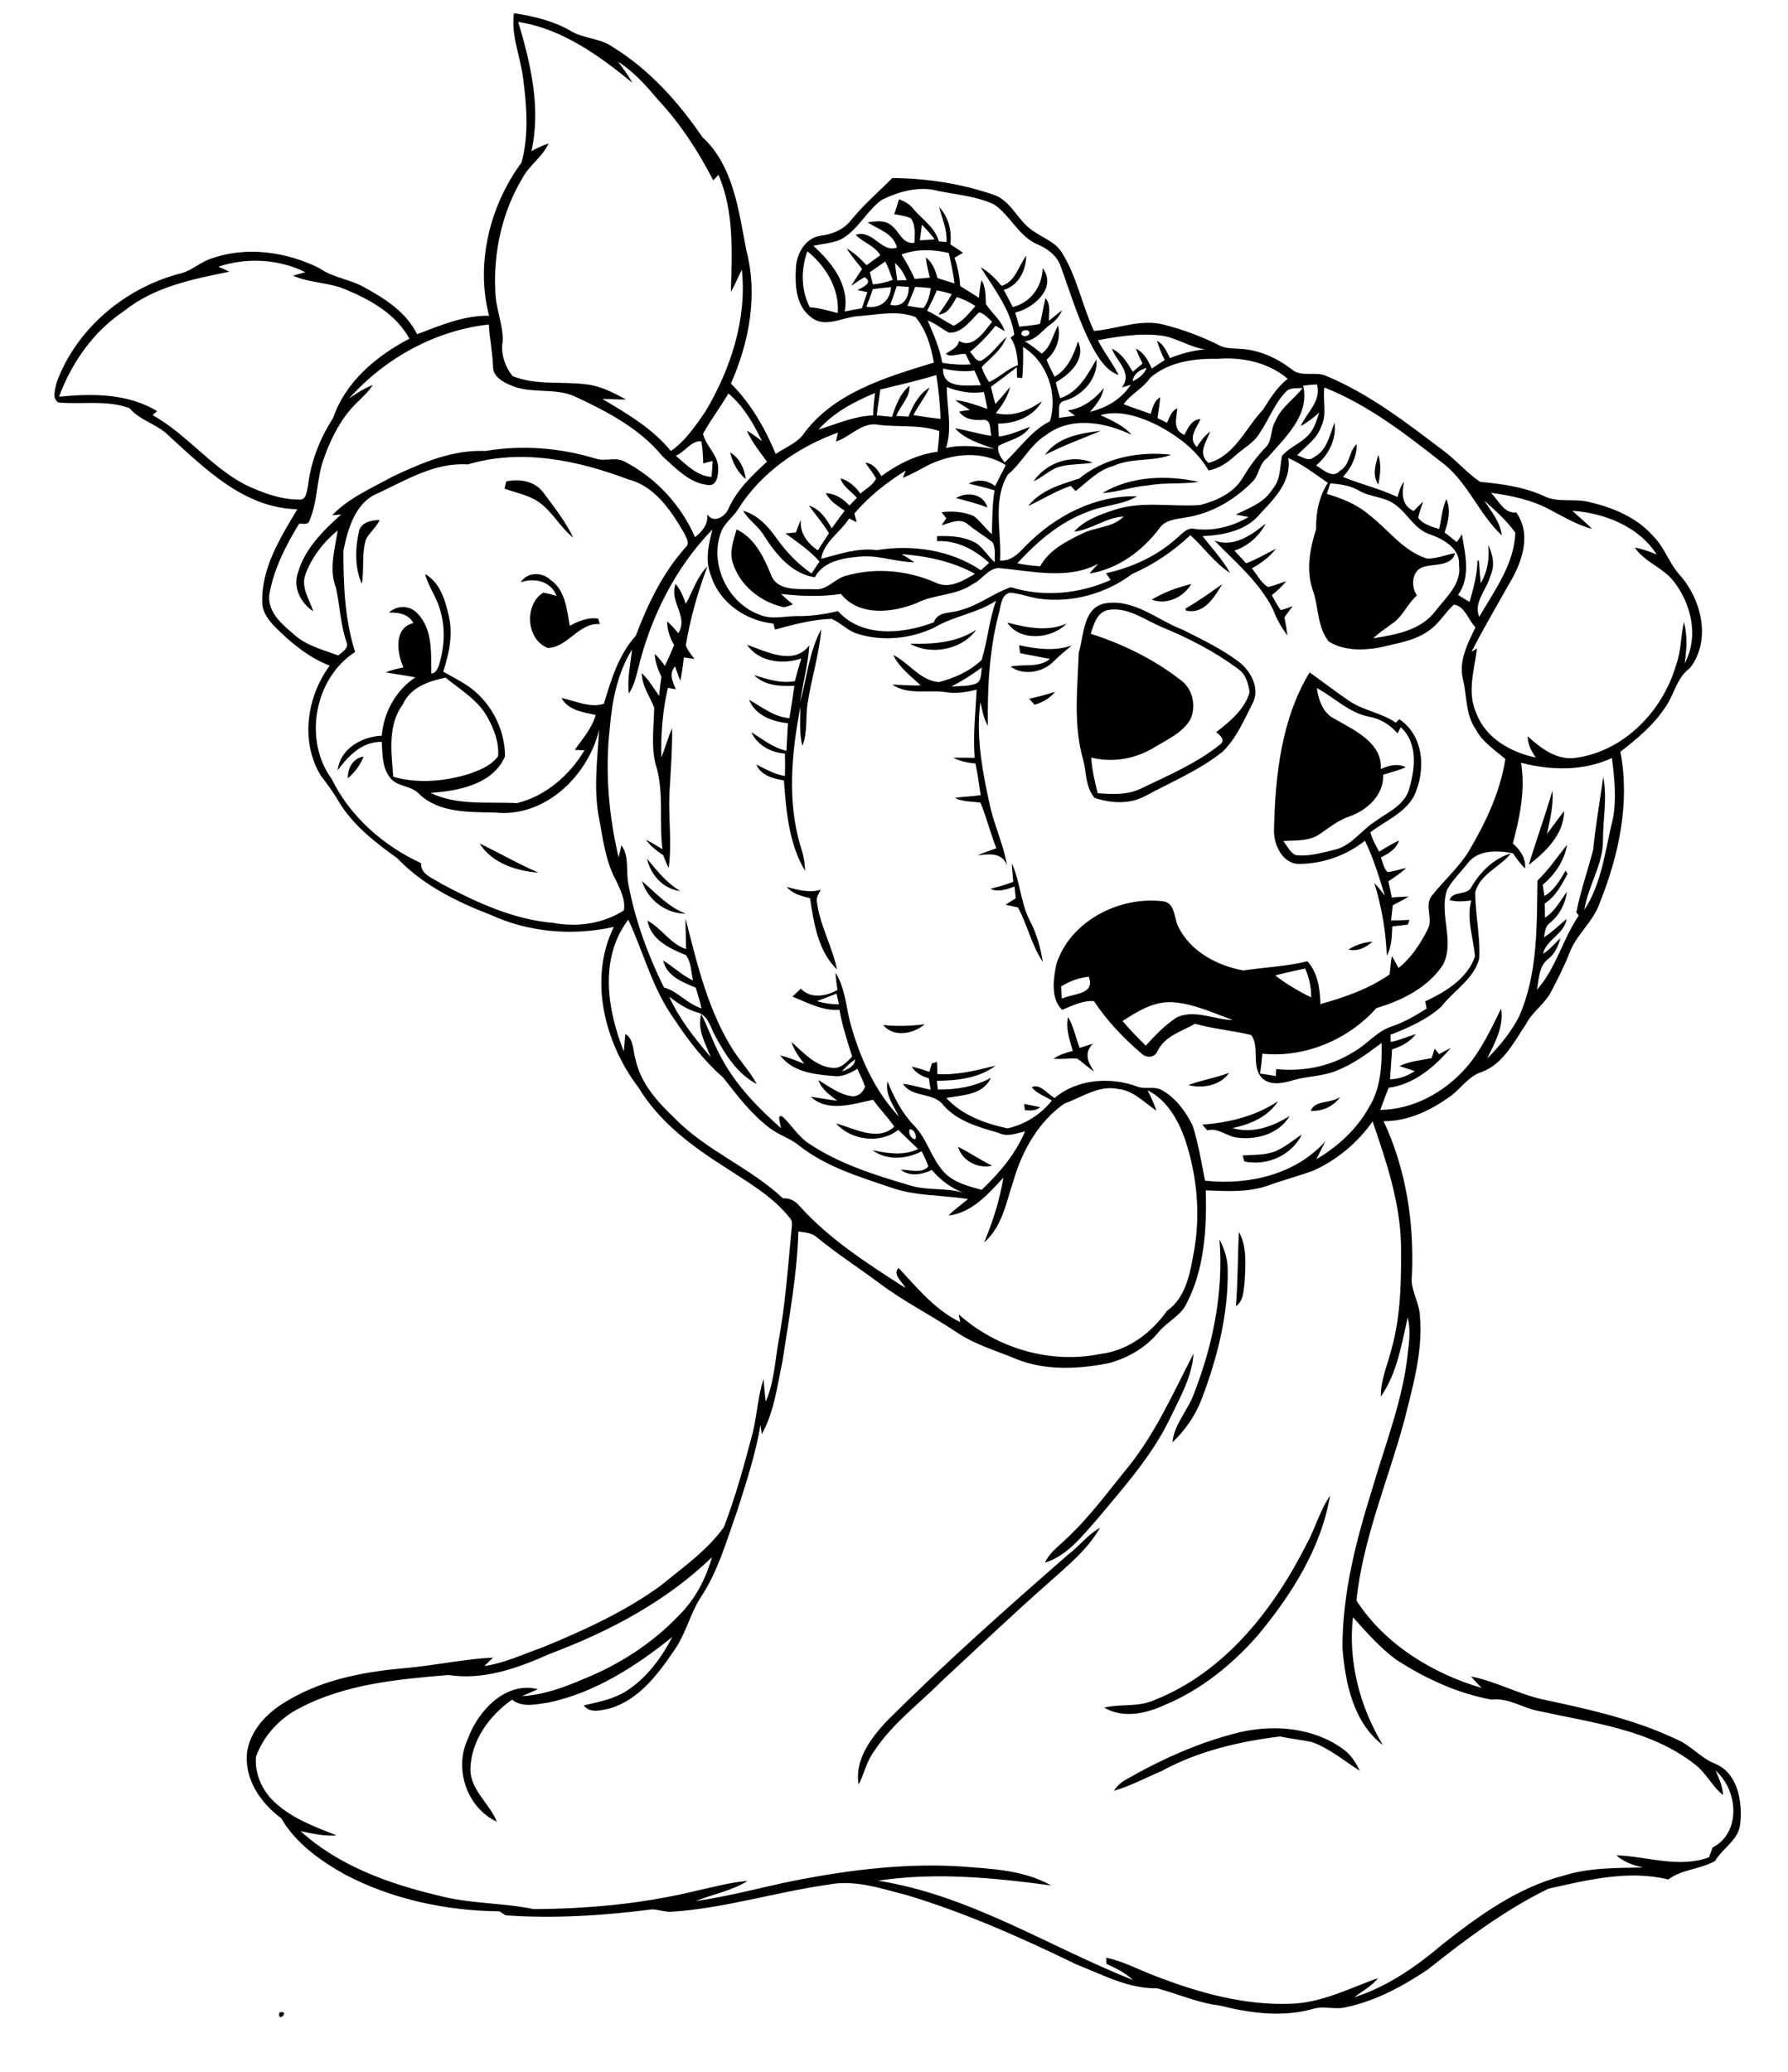 <?xml version="1.0" encoding="utf-8"?>
<!-- Generator: Adobe Illustrator 21.0.2, SVG Export Plug-In . SVG Version: 6.00 Build 0)  -->
<svg version="1.2" baseProfile="tiny" id="Layer_1" xmlns="http://www.w3.org/2000/svg" xmlns:xlink="http://www.w3.org/1999/xlink"
	 x="0px" y="0px" viewBox="0 0 718 832" overflow="scroll" xml:space="preserve">
<path d="M112.2,808.1C116.9,807.1,111.2,812.8,112.2,808.1 M497.8,695.6c13.8-3.2,29.4-1.9,41.2,6.5c3.3,2.2,5.4,5.6,7.1,9
	c-6.4-4-12.2-9.1-19.4-11.6c-4.2-0.9-8.5-1.3-12.7-2.2c-16.5,2-33,5.9-47.6,13.9c-6.4,2.7-12.5,6-19.1,7.9c1.3-2,3.1-3.6,5.2-4.7
	C466.7,706.3,481.8,699.5,497.8,695.6 M429.1,624.1c4.4-3.3,7.7-7.9,12.6-10.6c-5,8.8-13,15.2-20.3,21.8
	c-14.7,12.9-28.9,26.5-43.3,39.8c-9.1,9.2-19.8,17-27,28c-3.1,4-4,9.1-6.3,13.5c-1.7-9.9,4.9-18.6,11.3-25.5
	C379.5,667.8,404.2,645.8,429.1,624.1 M524.5,620.4c3.6-6.4,5.4-13.7,9.6-19.8c-3.6,21.2-15.6,40-29.2,56.3
	c-10.3,11.7-22.7,21.7-37.1,27.7c-7.6,3.5-16.7,5.6-24.4,1.1c6.7-1.6,13.9-0.1,20.3-3.1C491.6,671.6,511.3,646.5,524.5,620.4
	 M453.5,588.5c10.8-13.6,17.9-29.7,25.8-45c-0.6,9.2-5.3,17.4-9.2,25.5c-7.2,15.3-18.6,27.9-29.3,40.8c-6.1,6.8-12.1,14.9-21.2,17.7
	c1.9-4.2,5.8-6.8,8.9-9.9C437.9,608.8,445.4,598.4,453.5,588.5 M489.7,497.7c2,3.8,3.3,7.9,3.3,12.2c0.3,17.7-4.1,35.1-10.3,51.5
	c-2.5,6.7-6.6,12.8-11.9,17.8c0.7-7.4,6.3-12.9,8.7-19.7C487.1,540,491.4,518.7,489.7,497.7 M497.5,494.7c3.4,6.1,2.6,13.4,2.3,20.1
	c-0.5,3.4-0.3,7.5-3.5,9.7C497.1,514.6,497,504.6,497.5,494.7 M483.2,466.3C483.7,466.8,483.7,466.8,483.2,466.3 M384.7,460.5
	c4.7,2.3,9,5.3,13.7,7.6C392.7,469.4,386.4,466.2,384.7,460.5 M513,461.9c3.5-1.6,6.5-4.3,9.8-6.3c-4.3,8.4-13.9,12.7-23.1,10.8
	c-0.2-0.6-0.5-1.8-0.7-2.4C503.7,463.6,508.7,464,513,461.9 M411.2,443.3c2.2,0.4,4.3,0.8,6.5,1.3c-1.7,1.5-4,1.4-6.1,1.2
	C411.5,445.1,411.3,443.9,411.2,443.3 M482.8,451.6c10.8-0.8,21.4-3.4,30.4-9.4c-4,6.3-11.2,9.3-18.3,10.8c8.1,2.3,16.2-0.6,23-4.9
	c-4.4,7.5-13.9,9.9-21.9,8.6c-3.8-0.8-7.1-3.9-11.2-2.8C484.2,453.2,483.5,452.4,482.8,451.6 M526.3,446.1c1.8-4.6,8.3-2.8,11.9-5.7
	C535.6,444.3,531,446.3,526.3,446.1 M477.2,435.7c5.4-2,11.1-2.9,16.4-4.9C490,435.9,483.1,437.2,477.2,435.7 M354.7,411.6
	c5.5,0.6,11.1,0.4,16.6-0.3C366.9,415.2,358.7,416.7,354.7,411.6 M428.9,408.4c2.3,3.8,3,8.3,4.7,12.4c1.8-0.6,3.6-1.2,5.3-1.7
	c-3.7,3.6-2.1,7.5,0.5,11.2c-2.4-1.5-4.4-3.6-6.8-5.2c-3.2-0.3-6.3,0.4-9.5,0c2.3-1.6,5-2.4,7.7-3.1
	C429.5,417.6,427.9,413,428.9,408.4 M541.5,381.3c2.9-1.9,6.3-2.9,9.7-3.2C548.5,380.5,545.1,382.2,541.5,381.3 M315.9,356.1
	c4.5,1.3,9.1,2.5,13.7,1.2c-0.7,1.4-1.8,2.8-1.6,4.5c1.1,9.6,6.2,18.1,8.1,27.5c-7.6-7.4-9.3-18.6-10.8-28.6
	C321.9,359.8,318.3,359,315.9,356.1 M257.8,353.8c5.6,4.8,10.5,10.4,17.6,13.1C267.3,366.9,260.1,361.3,257.8,353.8 M406.3,346.7
	c3.4,7.3,3.5,15.7,7.2,22.9c2.8,5.2,4.3,11,5.3,16.7c-4.5-6.6-6.2-14.8-10-21.9c-1.7-0.4-3.3-0.7-5-1.1c1.4-0.9,2.8-1.8,4.1-2.6
	c-0.2-1.6-0.3-3.1-0.5-4.7c-3.1,1.1-6.5,2.4-9.7,0.9c3.1-0.8,6.2-1.6,9.2-2.8C406.7,351.7,406.4,349.2,406.3,346.7 M259.8,344.8
	c4,4.8,7.9,9.8,13.4,13C266.3,357,261.3,351.3,259.8,344.8 M192.6,338.7c7.9,3.8,15.5,8.2,23.6,11.7
	C207.5,349.8,197.5,346.6,192.6,338.7 M613.9,347.3c3-9.9,6.6-19.8,9.5-29.8c0.5,5.9-1,11.7-2.2,17.4c2.3-3,4.5-6.2,6.9-9.2
	C628,335.1,620.7,342,613.9,347.3 M139.7,312.5c-0.1-4.1,2-8,6.3-8.7C144.7,307.2,142.5,310.1,139.7,312.5 M413.3,280.6
	c3.5-0.8,7-1.7,10.4-2.8c-2.1,2.6-5.1,4.3-8.3,5.2C414.9,282.3,413.8,281.2,413.3,280.6 M528.8,276.3c0.7,4.9,2.5,10.3,7.4,12.5
	c7.7,4.5,18.9,9.4,18.3,20c3.2-1.4,6.7-2.4,10-0.7c-3,1.3-6.1,2.1-9.1,3c0.5,7.9-6.4,14.3-13.4,16.7c-4.5,1.5-8.2,4.5-12,7.1
	c-4.3,3-9.8,2.5-14.7,2.8c1.6,1.9,2.7,4.7,5.1,5.7c5.3,0.6,10.5-1,15.6-2.2c6.4-1.5,10.3-7.3,15.4-10.8c5-3.8,11.8-6.4,14.2-12.7
	c2.6-8.4,4.1-19-3.1-25.7c-0.3,0.6-1,1.9-1.3,2.5c-3-3.5-6.9-5.9-11.4-6.7C541.8,286.3,535.9,280.1,528.8,276.3 M511.6,333
	c0.5-21.5,2.9-44.2,14.3-63c5.3,3.8,10.4,7.7,15.8,11.4c5.8,4,13.1,4.8,18.8,8.8c0.3-0.3,1-1,1.4-1.4c10.1,6.8,10.7,20.7,5.9,30.9
	c-3.8,6.9-11.5,9.9-17.5,14.5c0.7,2.8,2.2,5.3,3.5,7.8c2.6-1.6,5.2-3.2,8-4.5c-1.1,3.5-4.3,5.3-7.3,6.8c0.8,2,1.1,4.3,2.7,5.9
	c2.5-0.3,5-1.1,7.5-1.7c-2.2,2.1-4.7,3.8-7.2,5.4c0.5,2.2,1,4.3,1.4,6.5c2.3-0.2,4.5-0.3,6.8-0.4c-2.1,1.3-4.2,2.4-6.4,3.5
	c-0.2,2-0.5,4-0.7,6.1c2.5,0,5-0.1,7.4-0.2c-0.2,0.5-0.5,1.4-0.7,1.9c-2.1,0.2-4.1,0.5-6.2,0.7c-0.2,4-0.2,8.1-2.2,11.7
	c-0.4-9.9-2.1-19.6-5-29.1c1.5,1.6,2.9,3.3,4.2,5.1c-2.3-7.5-4.5-15-8-22.1c-7.4,5.9-16.7,9.2-26.2,9.3
	C515,347.1,511.3,339,511.6,333 M409.3,259.1c7,1.5,14.2,2.5,21.1,0.1c-2.4,2-4.8,3.9-7,6.1c-4.4,4.7-12.2,6.2-17.6,2.4
	c5.2-1.2,11.3,0.6,15.8-3.1c-4-0.8-7.9-1.5-11.9-2.3C409.5,261.3,409.3,260.2,409.3,259.1 M365.5,258.5c9.2,0.2,18.6-0.4,26.5-5.6
	C386.4,260.9,373.8,263.3,365.5,258.5 M321.3,282c2.7-9.8,3.6-20.3,8.5-29.4c-0.8,10.1-4,19.9-5.5,29.9c-0.9,5.6,0.1,11.6-2.1,17
	c-1.3-5.1-0.8-10.4-0.8-15.6c-3.5,18.4-5.4,37.8,0.1,56c1.1,3.2,1.7,6.4,1.8,9.8c-6.5-10.8-7.6-24-8.5-36.3
	c-4.4-0.8-9.1-1.9-11.1-6.4c3.7,1.8,7.4,4,11.5,4.6c0.1-3,0.1-6,0-9c-5.7-0.4-11.1-3.4-13.5-8.6c4.5,2.8,8.8,6.3,14.1,7.5
	c0.2-3.7,0.4-7.4,0.6-11.1c-6.2-0.6-13.1-3.1-15.6-9.4c5.2,2.9,10,6.9,16.2,7.4c0.7-4.3,1.4-8.7,2-13c-5.7,0.2-11.9,0-16.2-4.3
	c5.3,1.6,10.8,3.5,16.4,2.4c0.8-3,1.6-6.1,2.6-9.1c-7.4,2.6-17.2,1.4-21.8-5.5c7.7,2.7,18.8,8.6,25,0.2
	C324.5,266.8,322.4,274.3,321.3,282 M404.5,250c7.8,2,16.1,3.8,23.8,0.4C422.3,256.7,409.5,257.7,404.5,250 M438,254.5
	c12.9,4.1,25.3,10.2,36,18.5c5,3.5,6.5,10.6,4,15.9c-3.1,5.3-9,7.9-14.1,11c-7.7,4.8-16.9,6.5-25.7,4.3c0.3,4.9,1.4,9.6,2.6,14.3
	c6,0.5,12.3,0.8,17.9-2.1c10.6-5.1,21.6-9.8,30.8-17.1c2.9-1.8,0.8-3.8-1.1-5.3c5.5-4.3,11.4-9.1,13.4-16c-0.5-3.5-1.5-7.2-4.5-9.3
	c-9.5-7.1-20.1-12.5-31-17c-6.8-2.9-13.4-8-21.1-6.8C440.5,245.7,439.2,250.8,438,254.5 M444.3,242.2c11.5-1.6,20.6,6.9,30.7,10.7
	c7.7,3.9,15.5,7.6,22.4,12.8c5,3.8,8.9,11.1,5.4,17.1c-3.4,6.7-6.4,13.8-11.9,19.1c-9.4,7.5-20.6,12.1-31.1,17.8
	c-6.2,3.3-13.7,2.9-20.2,0.7c-3.7-4.1-3.3-10.1-4.6-15.2c-4.1-14-2.3-28.8-1.8-43.2C435.4,254.9,434.8,243.6,444.3,242.2 M476,244.4
	c5.1-2.9,9.9-6.4,14.8-9.8c-3.2,5.2-7.2,12.2-14.5,10.6L476,244.4 M462.5,240.8c4.9-3,10.3-4.9,15.9-6.3
	C475.1,239.9,468.7,243,462.5,240.8 M209.1,233.8c2.7-4.2,8.6-4.2,12-0.9c6,4.1,6.5,11.9,7.7,18.4c3.5-1.9,7.3-3.5,11.4-2.9
	c0.2,0.5,0.5,1.6,0.7,2.2c-8.5-0.7-12.7,9.3-20.9,9.6c-8.7-3.3-9.6-17.3-1.9-22.2c1.8,0.2,3.6,0.8,5.4,1.3
	C221.2,233.4,214.9,231.9,209.1,233.8 M275.4,242.5c2.8-5.1,4.5-10.9,8.7-15.1c-3.9,10.3-6.9,20.9-8.7,31.7c0.7,2.1,2.2,3.8,3.5,5.5
	c-1.4-0.2-2.9-0.4-4.3-0.6c-0.3,3.1-0.8,6.3-1.4,9.4c-0.8-1.9-1.4-3.9-2.1-5.8c-2.6,2.8-1,6.2,0.3,9.2c-1.1-0.2-2.1-0.4-3.2-0.6
	c-2.1,9.2-2.9,18.6-2.6,28c1.5-3.9,2.6-7.9,4.3-11.8c0.1,8.8-0.6,17.7-1.1,26.5c-0.4,9.9,1.1,19.8-0.3,29.7
	c-0.8-1.7-1.5-3.5-2.2-5.2c-2.6-1.8-5.1-3.6-6.9-6.2c2.3,1.1,4.4,2.5,6.6,3.8c-1.4-11.5,0.8-23.3-2.8-34.4c-1.8-7.4-0.6-15-0.5-22.5
	c-1.8-4.5-4.9-8.7-5-13.8c2.8,2.6,4.7,6,7,9.1c0.2-2.6,0.5-5.1,0.9-7.6c-1.4-2.9-2.5-6-2.7-9.2c1.6,1.4,2.9,3.1,4.1,4.8
	c1.3-2.8,2.6-5.6,3.7-8.4c-1.7-2.9-2.8-6.1-2.8-9.5c1.7,1.5,3.1,3.1,4.5,4.8c4.2-6.9-3.8-12.7-1.1-19.8
	C273.4,236.9,274.4,239.7,275.4,242.5 M487.7,217.1c7.9,2.8,14.8-2.2,20.6-6.9c-2.7,5.1-7.1,9.1-12.6,10.9c1.6,1.7,3.1,3.4,4.7,5.1
	c4.2-1.6,8-3.8,12-5.9c-2.6,3.4-6,5.9-9.7,7.9c2.1,2.5,3.6,5.8,6.5,7.5c2.5-0.5,4.9-1.6,7.3-2.3c-1.7,2.1-3.7,3.9-5.8,5.6
	c1.1,2,2.2,4.1,3.6,6c1.6-0.4,3.2-1,4.8-1.6c-1.1,1.5-2.3,3-3.3,4.5c0.5,2.4,0.9,4.9,1.2,7.3c-2.4-3.2-4.4-6.7-5.8-10.5
	C505.7,233.7,496.1,225.7,487.7,217.1 M144.2,213.2c0.9-3.6,5.1-4.3,8.3-4.4c-1.4,2.9-4.1,5-5.6,7.9c-1.7,5.8-0.6,11.9-1.6,17.8
	C142.4,227.9,142.6,220.1,144.2,213.2 M383.9,200c4.5-2.7,11.1-1.7,12.6,3.8C392.4,202.2,388.2,201.1,383.9,200 M203.3,193.3
	c5.4-1.1,11.4-0.2,14.9,4.5c4.3,5.8,8.9,11.6,12,18.1c-5.1-4-8.1-10-13.3-13.9c-4.2-3.2-9.5-4-14.3-5.8
	C202.8,195.5,203.1,194,203.3,193.3 M442.7,198c11.4-6.9,26-7.3,38.7-4.5c-6.8,1-13.6,0.2-20.3,1.4
	C454.8,195.4,448.9,197.6,442.7,198 M415,193.3c5.1-7.5,15.4-11.1,23.8-7.5c-4.8,0.8-9.7,0.4-14.3,1.9
	C421.1,189.1,418.4,191.8,415,193.3 M553.5,182.7c1.3,3.9,0.7,8,0,11.9C551,191,552.3,186.5,553.5,182.7 M433.3,192.2
	c10.3-8.4,24-11.1,37-9.6c-7.4,2.9-15.9,1.1-23.2,4.5c-6.1,1.6-10.4,6.4-15.2,10.1c-0.6-0.7-1.3-1.4-1.9-2.1c-6,2-11.3,5.4-17.1,8.1
	C417.9,196.8,426,194.5,433.3,192.2 M293.2,181.7c3.9,2.2,5.7,6.5,6.3,10.7C296.2,189.7,294.2,185.8,293.2,181.7 M419.6,182.7
	c5-7.2,14.4-8.8,22.5-9.7C434.5,176.2,426.8,178.9,419.6,182.7 M365.3,453.5c-0.7,1.4,0.6,4.1,2.3,3.9
	C368.3,456,367,453.3,365.3,453.5 M527.3,470.1c-6,2.2-12.2,3.8-18.2,6c-8,2.8-16.6,2.2-24.9,1.9c0.4,15.4-0.5,31.5-7.7,45.4
	c-2.4,5.1-8,7.4-11.4,11.7c-5,6-12,10.1-19.5,12.2c-12.3,2.5-25.5,3.2-37.3-1.5c-8.1-3.4-16.7-5.8-24.1-10.8
	c-10.3-6.9-21.4-12.4-31.3-19.9c-8.2-6.1-16.9-11.7-24.8-18.2c-2.1-1.9-4.9-2-7.5-2.4c-0.5,17.6-3.8,34.9-6.4,52.2
	c-2.1,9.8-3.3,20.3-8.3,29.2c-0.1-0.9-0.4-2.8-0.5-3.7c-2,11.7-5.7,23-9.3,34.3c-4.3,12-7.7,24.5-14.9,35.2
	c-4.2,6.7-5.9,14.7-10.6,21.2c-6.5,9.6-14.3,19.9-26,23.2c-3.4,0.7-7.7,2-10.2-1.3c5.7-1.3,11.6-2.4,16.7-5.5
	c8.4-5.2,14.4-13.4,18.9-22c-14.5,11.7-30.9,22.3-49.4,26.3c-5,0.7-10.7,2.3-15-1.1c-9.1,6.4-16.4,16.4-16.7,27.8
	c-0.1,8.5,7.7,13.8,10.6,21.2c-12.1-5.6-17.3-21.4-11.6-33.3c4-11.2,15.2-23.2,28.1-19.9c-2.1,0.9-4.3,1.9-6.4,2.8
	c8.8-0.5,17.1-3.6,25-7c14.1-5.7,27.3-14.2,37.8-25.2c6.6-6.4,11-14.8,13.5-23.6c-18.4,17.8-41.4,29.9-65.1,38.8
	c-12.7,5.7-26.6,10.7-40.7,8.5c-20.3,1.7-41.3,3.6-59.6,13.2c-8.1,4-14.6,11.1-17.7,19.6c-0.6,6.8,2.5,13.7,7.5,18.3
	c7,6.5,16.1,9.9,24.9,13.3c-4.9,0.4-9.7-0.7-14.5-1.7c15.3,13.9,35.4,21.1,55.1,25.8c12.6,3.4,25.8,2.9,38.5,5.5
	c22.1-0.1,44.4-2.2,65.9-7.5c6.6-1.4,13.2-3.3,20-3.8c-6.4,4-14,5.3-20.9,8.1c11.9-1.7,23.5-4.7,35.2-7.3c23.1-4.8,46.7-8,70.3-6.7
	c12.6,1,26,1.3,37.3,7.7c-23-3.1-46.6-5.4-69.5-1.9c36.8,5.8,68.4,26.4,102.4,39.9c-3.1-2.9-6.9-4.8-10.7-6.5c0-0.6-0.1-1.9-0.1-2.5
	c7,1.5,13.4,5,20.1,7.5c17.3,6.7,35.8,11.8,54.5,11c12.3-0.5,23.3-6.3,34.6-10.3c-2.6,3.3-6.3,5.2-9.6,7.7
	c13.3-4.2,24.9-12.3,35.5-21.3c14.6-11.5,30.2-22.8,48.5-27.5c10.3-3.3,21.3-3.1,32-3.3c-3.9-0.9-7.8-2.2-10.7-4.9
	c12.3,0.4,25,5.3,37.2,0.8c0.5-1.3,0.9-2.6,1.4-3.9c11.6-6,10.3-23.1,1.2-30.9c1.4,3.1,2.9,6.3,3,9.8c-4.4-3.5-6.8-9-11.4-12.4
	c-17.7-13.9-41.1-16.6-62.4-21.3c-6.5-1.1-12.3-5.5-19.1-4.6c-13.7-2.5-26.7-8.5-38.4-16.1c-6.5-4.8-11.9-11-17.3-17
	c-2,17.9,2.8,36,12,51.3c-11.8-8.9-15.1-24.9-16.2-38.9c-0.1-21.9,5.5-43.3,12-64.1c5.4-18.5,12.7-36.7,14.4-56
	c0.6-4.2,0.8-8.5-0.2-12.7c-2.5,10.9-4.3,22.5-10.8,31.8c-0.1-6.8,2.8-13,4.4-19.5c3.7-13.4,3.8-27.4,3.7-41.2
	c-0.3-17.2-5.9-33.7-11.4-49.8C545.3,458.7,537,465.8,527.3,470.1 M338.1,430.2c2.4-0.8,5-1.9,5.3-4.8
	C341.4,426.8,339.7,428.4,338.1,430.2 M450.8,410c2.9,3.5,6.1,6.7,9.3,9.9c3.8-4.2,7.7-8.3,12.5-11.4c7.3-3.3,15,1,22.5,1.1
	c-8.1-2.9-16.2-6.8-25-7.2C462.9,402.3,456.6,406.2,450.8,410 M328.1,402c2.9,0.9,5.8,1.3,8.8,1.3c-0.3-1.4-0.6-2.9-1-4.3
	C333.3,400,330.7,401,328.1,402 M426.1,396.1c0.1,1.6,0.2,3.3,0.3,4.9c4.4-2.1,13.6-1.5,10.8-8.8C433.3,392.6,429.5,394,426.1,396.1
	 M512.1,391.7c4.4,3.4,9.3,6.3,14.4,8.8c0.1-4-0.8-8-2.4-11.6C520.1,389.8,516.1,390.6,512.1,391.7 M250.5,422.2
	c0.2-2.3,0.4-4.7,0.6-7c3.4,2,3,6.4,4,9.7c1.9,9.8,8.8,17.5,15.9,24.2c12.7,13,30.2,19.7,43.4,32.1c2.6-0.2,4.9,1,6.6,3
	c12.1,13.5,27.5,23.3,42.6,33c-1.2-2.5-5.3-5.3-2.8-8.1c7.5,8,14.6,16.9,24.8,21.8c-0.2-1-0.4-2-0.6-3.1
	c15.2,13.6,36.7,20,56.8,15.9c11.1-1.3,20.5-8.4,26.8-17.3c7.6-5.3,9.3-15.1,10.8-23.6c2.8-15.1,1.3-30.9-3.6-45.5
	c-2.8-7.8-7.3-15.7-15-19.5c1.4,2.6,2.6,5.4,3.6,8.2c-4.9-3.2-9.2-8.1-15.3-8.7c-7.8-1.7-14.6,3.3-21.6,5.8
	c-10.3,7.1-16.9,18.7-20.4,30.6c-3,8.8-4.5,18.8-11.9,25.2c3.5-8.4,6.3-17.1,7.7-26c-6,6.5-12.6,14.1-22,15.2
	c2.4-2.5,5.2-4.4,7.8-6.6c-10.3-1.7-21-1.1-31.1-4.7c-12.7-4.3-25.9-8.3-36.6-16.7c-3.6-3-8.2-4.3-11.9-7.1
	c-7.4-5.6-13-13-18.7-20.3c-7.7-6.7-14-14.9-19.6-23.4c-8.7-12-12.3-26.7-18.5-40C240.5,384.8,243.9,405.6,250.5,422.2 M610.8,306.3
	c1.8,10.9-0.5,21.9-3.3,32.4c2.9,2.5,5.3,5.9,4.9,10c-1.9-1.8-3.4-4-4.9-6.1c-6.1-1.1-13.8-1.5-18,3.9c-2.8,3.6-6.2,6.8-8.4,10.8
	c-3.4,9.8,3.3,20.7-1.7,30.2c-6,9.1-16.5,14.3-26.7,17.3c-11.2,12.7-28.9,20.1-45.8,18.3c-0.2,2.7-0.5,5.4-0.9,8
	c2.1,0.3,4.2,0.6,6.3,1c0-0.7,0.2-2.1,0.2-2.8c10.7,1.1,21.7-1,30.9-6.8c5.5-3,9.5-8.5,15.7-10.4c4.9-1.7,9.4-4.3,13.8-7.1
	c-0.2-1-0.4-1.9-0.6-2.9c8.2-3.8,16.9-9.1,20-18c-0.6-7.5-3.5-14.9-1.5-22.5c-2.9,0.3-5.8,0.7-8.7-0.2c1.3-3.9,7.1-1.6,8.8-5.3
	c3.6-6,8.9-11.4,15.8-13.4c-4.3,5.5-12.2,8.1-14.3,15.5c0,9,2.1,17.8,1.6,26.8c-2.2,8.2-10.2,12.7-15.1,19.1
	c-5.8,5.3-13.3,8.6-20.5,11.4c0,0.7,0,2.2,0.1,2.9c3.5-0.7,6.7-2.1,10.1-3.2c-2.4,3.2-5.9,5-9.6,6.2c-0.2,4-0.6,8-0.8,12
	c3.6-0.1,7-1.3,9.9-3.3c-2-0.7-4.1-1.3-6.1-2c4-2,8.5-2.3,12.9-3.2c0.4-1.3,0.8-2.5,1.2-3.8c0.6,0.7,1.2,1.4,1.8,2.2
	c1.6-0.9,3.1-1.7,4.7-2.5c-6.4,7.5-14.8,14.7-25,16c-1.1,3-2.3,5.9-3.3,8.9c13.3-0.2,25.7-7.1,34.4-16.9c6.1-7,10-15.5,14.1-23.8
	c1.2,7.3-2.6,13.8-5.6,20.1c5-5.1,9.6-10.6,12.8-16.9c7.6-17.2,7.1-36.3,7.4-54.6c4.5-4.3,8-9.6,11.9-14.4c-1.1,6.4-4.9,12-9.8,16.1
	c0.2,1.5,0.5,3,0.7,4.5c3.9-2.3,6.3-6.4,8.5-10.2c0.3,0.4,0.5,0.9,0.8,1.3c-2.4,4.4-4.8,9.1-9.2,11.9c0,1.9,0.1,3.8,0.1,5.7
	c4-2.5,6.1-6.7,8.8-10.4c-0.6,4.9-3,9.4-6.8,12.5c-1.9,1.3-2,3.7-2.4,5.8c3.3-2.1,6.1-4.9,9.1-7.4c-1,6.2-8.1,8.2-9.5,14
	c2.7-1.6,4.7-4.1,7-6.3c-0.8,3.1-2.2,6.3-4.8,8.3c-3.9,2.9-3.8,8.1-4.6,12.4c7.7-8.6,10.3-20.3,16.8-29.8c-0.3-0.4-0.7-0.8-1-1.2
	c1.7-8.6,4.6-16.9,6.8-25.3c0.9-9.8,2.7-19.4,4-29.1c1.7,8.3-0.1,16.8-0.1,25.2c0.1,10-6,18.5-7.5,28.2c7.2-11,8.4-24.3,11.5-36.7
	c1.5-8,0.6-16.3-0.4-24.3C635.8,309.7,622.8,309.4,610.8,306.3 M161.8,282.8c-6.3,8.5-4.6,19.4-3.9,29.1c9.6,2.8,19.9,1.9,29.4-0.8
	c4.6-1.5,9.7-3.4,12.7-7.4c0.5-5.5-1.6-10.9-4.2-15.6c-3.8-7-10.9-11.1-16.9-16C172.2,273.5,164.8,276,161.8,282.8 M382,275.7
	c3.2-0.3,6.5,0,9.6-1.1c2.8-0.9,2.2-4.3,2.7-6.6C390.4,270.9,386.3,273.5,382,275.7 M598.7,197.9c3.1,3,5.2,8.4,10.2,7.9
	c6.4,9.1,2.1,20.5-3.1,29c-5,8.9-10.2,17.8-14.9,26.9c0.5-0.3,1.6-0.9,2.2-1.3c-1,8.5-4.1,17.5-0.3,25.9
	c3.7,10.1,13.9,15.8,23.9,17.9c-1.7-2.6-3.3-5.3-3.2-8.5c5.3,4.8,11.8,9.8,19.4,8.6c19.3-2.7,34.8-18.8,40.1-37.1
	c2.1-5.6,1.9-11.6,3.2-17.4c1.5,5.4,1.1,11.1,0.3,16.6c5.8-10.7,2.7-24.1-4.6-33.2c-4.3-5.4-11.5-7.5-15.4-13.3c3,0.5,6,1.6,8.8,2.8
	c-7.2-11.3-21-16.7-33.9-17.6c2.6,2.5,5.5,4.7,7.9,7.3c-5.8-1.6-11-4.6-16.3-7.4C615.5,200.8,607,199,598.7,197.9 M534.2,194.1
	c-0.5,1.4-0.9,2.8-1.4,4.2c5.9,1.8,11.9,4.1,16.7,8.2c7.8,5.9,13.8,14.7,23.5,17.8c3.9,0.1,7.5-1.5,11.3-2.2
	c-1.2,5.2-8,4.3-12.1,5.4c-5.2,1-5.9,7.8-3.2,11.6c-3.9,3.4-5.8,8.7-10.2,11.5c-2.5,1.8-5.1,3.6-7.4,5.7c9-1.4,19.2-3.2,25-10.9
	c4.2-5.5,10.6-10.9,9.5-18.5c0.5-6.6-6.2-10.4-11.6-12.3c-6.3-2-9-8.4-14.1-12c-4.2-3.2-9.9-2.9-14.3-5.5
	C542.4,195,538.3,194.4,534.2,194.1 M517.3,183.9c1.5,9.1-5.4,16.2-11.1,22.2c-5.5,7-14.9,8.8-23.3,9.2c3.8,4.8,8,9.4,11.1,14.8
	c-6.3-4-10.5-10.3-16-15.2c-6.9,6.5-14.7,11.8-23.4,15.6c-10.6,8-24.3,11.7-37.4,9.9c-4-0.6-7.8-2.2-11.8-2.4
	c-3.7,1.2-3.4,5.7-4.4,8.7c-3.8,14.6-4.5,29.8-4.3,44.8c-1.7-3-2.3-6.3-3-9.6c-1.9,14.5,1,29.1,4.2,43.2c1.9,7.5,5.2,14.7,6.5,22.4
	c-2-5.3-7.2-4.6-11.8-4c2.4-1.2,5-1.9,7.5-2.9c-2.4-6-3.9-12.4-6.4-18.3c-3.5-0.5-7.1-0.3-10.3-1.9c3.4-0.5,6.9-0.6,10.4-1.1
	c-0.6-4.2-1.2-8.5-2.1-12.7c-3.1-0.3-6.1-0.9-8.9-2.3c2.9-0.1,5.7,0,8.6,0c-0.7-9.2,0.3-18.3,0.8-27.4c-3.9,1-8,1.7-12,1.1
	c-7.2-1.2-15.4,1.3-21.9-3.1c3.8,0.1,7.6,0.5,11.4,0.3c-4-3.8-8.6-7.1-11-12.2c6.4,3.2,10.8,10.3,18.3,10.9
	c6.3-1.6,12.5-4.4,17.2-8.9c2.4-7.8,3-16.1,5.8-23.8c-7.6,5.1-17,6.1-24.8,10.8c-9.5,4.5-20.7,5.7-30.8,2.5c-4-1.1-6.8-4.5-10.5-6
	c-7.7,0.2-15.2,2.3-22.7,4.3c-0.2-0.6-0.5-1.8-0.6-2.4c-11-1.1-21.6-8.3-25-19c-2.6-6.1-1.1-12.7,0.5-18.8
	c-15.1,15.5-25,35.6-30,56.5c-0.8,3.3-1.7,6.6-3.6,9.4c-0.7-5.9,0.7-11.8,1.3-17.7c-5.8,9.4-8,20.4-8.9,31.3
	c-2,17.4-0.5,35.1,3.5,52.2c0.4-1.6,0.8-3.2,1.1-4.9c3.4,4.5,1.7,10.7,2.9,16c2.7,14.3,7.8,28.1,14.2,41.1c5.7,1.6,9.4,6.7,15.1,8.4
	c-0.6-2.8-1.5-5.5-2.3-8.3c-5.3-2.2-11.7-4.6-13.1-10.9c4.1,2.5,7.6,6,12,8c-0.8-3.4-0.7-7.4-2.9-10.2c-6.5-2.6-14-6.1-15.4-13.8
	c5.7,3,9.1,9.3,15.5,11.4c0-4.1-0.3-8.1-0.2-12.2c4.7,18.4,9.1,37.3,19.5,53.4c3,4.4,6.6,8.4,9.1,13c-7.9-4.1-12.7-11.9-16.8-19.5
	c-1.9-3.4-2.8-8.3-7.2-9.3c-4.2-1.2-7.8-3.7-11.2-6.3c4.1,9,10.3,16.8,16.7,24.3c-2.1-5.5-5.6-11.3-3.8-17.3
	c3.1,6.1,5.2,12.7,8.7,18.7c5.8,10.5,14.4,19.2,23.3,27.1c-0.1-1.5-2-6.4,0.9-4.4c3.4,3.3,5.9,7.5,9.9,10.3
	c12.3,8.4,26.8,12.9,41,17.1c7,2.2,14.5,0.8,21.5,3c-5-1.9-9.3-5.2-12.7-9.2c-4,1.9-8.8,2.8-12.5-0.1c3.6-0.1,8.3,1.8,11.1-1.3
	c-0.7-2.1-1.7-4.1-2.7-6.1c-6.1,3.2-14,3.8-19.7-0.4c6.1,1.2,12.4,2.3,18.3-0.5c-2.7-2.6-5.4-5.1-8-7.7c-7.2,5.8-19,4.2-25-2.6
	c7.3,2,16.9,7.5,23.4,1.3c-2.6-3.8-5.9-7.1-8.5-10.8c-8,1.7-18.2,5.2-25-1.2c3.5,0.5,7.1,1.2,10.6,1.6c-3-2.3-6.3-4.6-7.6-8.3
	c4.3,2.5,8.4,5.8,13.5,6.5c2.5,0.3,4.5-1.7,5.3-3.8c-0.8-2.5-2.1-4.8-3.1-7.2c-2.8,1.6-5.8,3.3-9.2,2.9c-7.7-0.6-16.8-1.5-21.8-8.3
	c3.3,0.8,6.5,2.1,9.7,3.4c-2.2-2.7-4.1-5.5-5.2-8.8c4.8,4.2,9.5,9.7,16.3,10.4c3.5,0.5,5.9-2.3,8.1-4.5c-1.9-6.2-4-12.4-5.1-18.8
	c-6.8,0.5-12.8-2.9-18.9-5.3c1.1-1.1,2.3-2.1,3.4-3.2c3.9,4.2,10.2,3.1,14.7,0.5c-0.3-2.3-0.7-4.6-0.8-6.9c3.9,6.1,4.2,13.6,6,20.4
	c3.8,13.6,9.7,27,19.5,37.4c-2.1-4.4-5.7-8.8-4.6-14.1c2.6,6.3,5.7,12.5,10.5,17.5c5.4,5.4,7,13.3,12.2,18.9
	c3.9,4.2,9.8,5.6,15.1,7.1c7.1-6.8,13.6-14.3,17.4-23.5c-3.5,0.8-7.2,2.4-10.6,0.6c-8-2.3-16.4-4.6-22.1-11
	c-4-5.5-12.6-2.9-16.3-8.7c3.8,0.5,7.4,1.6,11.1,2.4c-0.2-1.5-0.5-3.1-0.7-4.6c-2.8-0.8-5.4-2.2-6.9-4.7c2.4,0.5,4.7,1.3,7.1,2.1
	c0.3-1.1,0.7-2.3,1-3.4c0.5-0.1,1.6-0.4,2.1-0.6c0.1,1.6,0.1,3.3,0.1,4.9c8,0.5,15.8-1.5,23.4-3.4c-6.7,5.1-15.4,6-23.6,6.1
	c0.1,0.9,0.3,2.6,0.4,3.5c7.3,0.1,14.8-1.1,21.3-4.7c-3.2,7-11.5,6.9-17.9,8.1c6.3,6.9,15.6,10.3,24.6,12.2
	c6.9-1.5,13.4-5.6,17.8-11.2c-2.7-1.7-6-2.7-8.1-5.3c3.3-1.7,6.4,2.8,9.2,4.3c9.2-7.8,22.8-8.6,33.7-4.4c3.1,0.9,6.7-0.5,9.6,1.4
	c5.5,3.1,9.3,8.5,12.1,14c2.3,7.2,3.5,14.7,5,22.2c17.4,1.9,36.3-2.4,48.3-15.8c-1.2,2.4-2.4,4.8-3.6,7.2c8.6-5.1,16.2-12,21.1-20.8
	c4.8-7.7,5.3-17.1,5.1-25.9c-5.6,4.2-11.4,8.5-18,11.1c-5.8,2.4-12.1,2.2-18,4c-3.9,1.1-8.6,2.1-11.9-0.9
	c-4.7-4.7-0.8-12.5-4.5-17.4c-7.4-1.8-15.1-2.4-22.5-4.5c-5.4,3.1-12,4.8-15,10.8c-1.2,3-4.6,3.1-6.7,1c-7.1-6.1-13.7-13-18.9-20.9
	c-4.6-0.3-8.6,1.8-12.8,3.5c-4.7-4.5-3.5-12.5-2.3-18.4c5.6-17.3,25.3-27.3,42.7-25.2c5,0.5,4.5,6.6,6.2,10.1
	c4.8,10,15.7,15.8,26.2,17.7c8.5-1.3,17.2-1.6,25.7-3.7c4.2,4.6,5.1,11.2,5.2,17.2c9.7-2.7,19.5-6.1,27.8-11.9
	c0.3-2.5,0.5-5,0.9-7.4c1,1.6,1.8,3.2,2.7,4.8c5.1-4.1,8.7-9.6,11.6-15.3c2.6-4.4-1.6-10,2-14c4.7-5.9,10.5-11,14.5-17.4
	c6.8-11.5,12.7-23.8,14.8-37.2c-4.3-3.7-9.3-6.9-12-12.1c-4.1-6-3.4-13.5-5.1-20.2c-1.7-7.3,2.1-14.3,5.1-20.6
	c-2.9-2.9-4.3-8.6-8.7-9.1c-3.2,2.9-5.4,6.7-8.7,9.4c-5.8,5-13.7,6-21,7.8c-6.8,1.2-14.5,1.4-20.5-2.4c-4.8-5.9-4-14-6.5-20.8
	c-2.7-8-1.1-16.5,1.4-24.3c-0.1-6.5,1.1-13,4.7-18.6C527.6,190,522.8,186.3,517.3,183.9 M187.8,186.5c-13-0.9-24.6,6.2-35.9,11.5
	c-9.2,3.6-12.2,14.3-14,23.1c0,13.7,0.5,27.6,4.7,40.7c-16.3,10.5-20.9,35.3-9.4,51c7.4,15.1,20.7,26.8,35.9,33.8
	c-0.3,4.7,4.9,6,8,8.2c14.1,7.5,29.1,14.5,45.2,15.8c9.6,1.8,19.9,0.3,28.2-5c0.8-4.1-1.4-8.3-3.1-12c-4.1-7.5-5.2-16.1-6.7-24.3
	c-2.5-12-0.8-24.2-0.1-36.3c-4.4,18.4-21.6,35.3-41.6,33.3c-10.5-0.3-22.6,0.3-30.7-7.5c-3.3-3.6-9.3-2.7-12-7
	c-2.9-4-2.7-9.2-3-13.9c-7.8-0.2-13.4,5.6-17.7,11.4c1-8.7,9.7-13.5,17.7-13.9c0.8-9.3,5.6-18.2,13.5-23.4c-4-0.8-8-1.3-11.9-2
	c2.3-1,4.7-1.5,7.1-2c-2.6-5.8-4-15.9,4-17.8c-2-3.7-5.9-4.3-9.8-4.2c3.2-3.1,8.4-3,11.4,0.3c6.2,6.3,5.5,15.9,5.6,24.1
	c1.7,0.1,2.5-1.8,3-3.1c2.3-7.3,2.8-15.4,0.4-22.8c-1.4-4.9-4.6-9-5.9-14c6,3.4,8.1,10.5,9.5,16.8c1.8,7.5,0.1,15.2-2.2,22.4
	c3,1.7,6,3.3,8.9,5.1c9.7,6.1,15.9,17.5,15.9,28.9c-4.9,11.4-18.9,13.9-29.9,14.7c10.9,5.2,23.1,3.5,34.7,4.1
	c11.5-2.8,21.1-11.2,27.1-21.2c-1-0.1-2.9-0.1-3.9-0.2c3.1-4.4,6.9-8.6,8.4-14c-5-1.1-11.1-1.9-13.7-6.8c5.6,1.1,11.3,4.1,17,2.3
	c2.9-9.6,5.9-19.7,12.8-27.3c4.8-12.7,10.8-25.2,19.9-35.4c2.1-1.7,0.3-4.1-0.5-5.9c-5.2-8.9-11.7-18.8-22.4-21.5
	C232,184.8,209.2,180.1,187.8,186.5 M372.7,186.8c-3.4,1.8-6.7,3.7-10.2,5.1c0.3-0.8,1-2.3,1.3-3c-7.7,4.8-14.9,10.4-20.7,17.3
	c0.3,1.2,0.6,2.4,0.9,3.5c-1-0.5-2-1-3-1.5c-3.5,5.5-10.4,9.6-11.2,16.2c7.3-1.9,14.5-4.5,22.3-3.5c14.3-2.3,29.6-0.1,41.8,8.1
	c1.1-1,2.2-2,3.3-3c-5.8-5.3-12.9-9.1-20.9-8.7c0-0.5,0-1.5,0-2c5.5-0.2,11.5,0.1,16.3,3.2c2.6,2.1,4.3,5.1,6.9,7.3
	c-0.2-2.6,0.5-5.8-1-8.1c-3.2-2.5-6.7-4.6-9.9-7.2c-3.1-2.7-7.2-0.4-10.5,0.4c0.6-0.9,1.3-1.9,1.9-2.8c-0.6-0.8-1.3-1.6-1.9-2.4
	c4.3-0.6,8.9-0.2,12.9,1.5c2.7,2.1,4.7,5,7.3,7.3c0.2-5.9,0.1-11.8,1.1-17.6c-3.4-1.1-6.9-1.8-10.4-2.7c3.5-1.9,7.5-1.5,10.6,1
	c1.4-2.8,2.8-5.6,4.3-8.4C394.4,180.7,382.3,182.1,372.7,186.8 M271.4,183c4.2,3.6,8.4,8.1,14.3,8.5c0.2-2.1,0.4-4.2,0.5-6.4
	c-1.3,0.3-2.6,0.6-3.8,1c-0.1-3-0.2-6-0.8-8.9C277.7,176.8,275,181.5,271.4,183 M328.7,172.5c7.2-2.2,14.2-5.4,21.9-5.7
	c0.1-3,0.4-6,0.8-9C343,161.3,334.8,165.6,328.7,172.5 M531.8,155.6c-0.7,5.3,1.2,10.8-1.3,15.8c-1.7,4.9-6.2,7.8-9.6,11.4
	c2.2,0.7,4.6,2.7,6.7,0.8c5.3-2.7,6.3-8.8,8.3-13.9c0.9,6.7-2.4,13-7.4,17.2c2.8,1.6,6.7,5.6,9.6,2.1c4.2-2.3,3.4-7.8,6.7-10.6
	c0.1,5-2.2,9.5-5.5,13.1c7.2,3,14.8,4.7,21.9,8.1c0.6-2.2,1.2-4.4,2.6-6.2c-0.9,4.6-1.1,9.5,3.9,11.8c1.2-1.3,2.5-2.6,3.8-3.8
	c-0.7,2.2-1.6,4.3-2,6.5c2,2.7,5.4,3.6,8.4,4.5c1-4,1.2-8.2,2.9-12c1.9,4.4,0.8,9.1-0.7,13.4c1.7,1.3,3.3,2.6,4.9,3.9
	c0.7-1.1,1.6-2.1,2-3.3c1.4,8.1,3.7,17.3-1.5,24.5c1.5,0.9,3,1.9,4.6,2.8c1.6-5.4,3.1-10.9,3.2-16.6l0.6,0c0.2,3,0.4,6.1,0.7,9.1
	c2.8-4.7,3.6-10.1,3-15.4c1.9,3.9,2.8,8.3,0.9,12.4c-1.4,5.5-6.9,10.6-4.5,16.5c6.1-10.5,14.1-21.2,14.5-33.8
	c-3.5-4.9-8-8.9-12.5-12.9c2.9,4.4,6.4,8.6,7.1,14c-9.5-8.8-13.9-22-24.6-29.7C564.1,174,549.1,162.4,531.8,155.6 M516.4,157.3
	c-4.6,4.7-6.8,11.1-10.5,16.5c-2.3,4-6.5,6.1-9.8,9.1c-3.1,2.8-6.6,5.3-10.8,6c-4.7-8.2-12.5-13.9-20.6-18.2c-7-3.4-15.1-6.2-22.8-4
	c4.5,2.1,9.2,4.1,12.5,7.9c-10.7-5.1-24.3-7.6-34.5,0.2c-6.4,4-9.5,11.1-15.2,15.8c-6.3,10.5-2.4,23.1-3.1,34.5
	c4.6,0.3,7.6-3.1,10.5-6.1c11.6-11.8,27.7-20.2,44.5-19.7c-6.1,3.6-13.5,3.5-20,6.3c-11.1,4.1-20.2,12-28.1,20.6
	c3,0.6,6.1,1,9.2,1.2c3.5-6.5,10.4-10,16.8-13.1c5.4-2.8,12.3-2.3,16.7-6.9c-7.1,0.4-12.9,5.3-19.9,6.1c4.3-4.8,10.6-6.9,16.6-8.9
	c11.1-3.5,22.7-1,34-1.8c6.6-1.7,13.5-4.8,17.1-10.9c2.6-4.3,5.5-8.4,9-12c3.1-2.8,2-7.5,4.2-10.9c2.3-5.5,7.4-8.7,10.9-13.2
	C520.7,156,518,155.5,516.4,157.3 M380.2,155.4c0,8.2,2.3,16.5-0.3,24.5c6.5-1.5,13-0.6,19.5,0.4c-5.6-2.1-11.7-3.7-15.9-8.3
	c4.9,0.7,9.7,2.4,14.6,3c-0.7-2.1,0.2-6.5-3.1-6.4c-3.7,0.3-7.5-0.1-9.9-3.3c1.1-0.2,3.3-0.6,4.4-0.7c-2-1.2-4-2.5-5.9-3.9
	c4.5,0.4,8.7,2.1,12.9,3.5c-0.4-2.3-0.9-4.5-1.4-6.8C390,158.2,385,157.3,380.2,155.4 M523.3,154.9c2.8,11.9-7.4,20.9-14.4,29
	c-3.5,2.4-3.2,7.1-6.2,9.8c-7.2,7.2-16.5,12.6-26.6,14.1c-3.8,0.7-8.4,0.9-10.7,4.6c-6.8,8.9-16.5,16.1-27.9,17.9
	c1.1-1.4,2.3-2.6,3.5-3.9c-12.4,6.6-26.9,2.8-40.1,1.7c-4.3,0.3-6.6,4.8-10.4,6.5c-6.7,4.7-15.3,3.9-22.5,7.6
	c-9.7,3.9-23,5.4-30.3-3.7c-8,1.2-16.1,0.9-24.1,0c1.5,1.4,3.1,2.8,4.8,4.2c-1.4,0.4-2.7,1.3-4.2,1c-9-2.1-17.3-8.8-20-17.9
	c-1.4-4.4,0.4-8.9,1.6-13.2c7.2,3.4,10.8,10.9,13.7,17.9c2.4,7.2,11.4,5.9,17.4,6.1c5.1,0.7,8.2-4.2,12.8-5.4
	c11.9-3.4,24.9-2.2,36.1,2.8c5.4,2.6,11.1-0.8,15.7-3.6c-9.1-5-19.3-7.1-29.5-7.9c1.8,1,3.5,2.1,5.2,3.3c-6.9-0.1-13.5-2.6-20.4-2.4
	c-7.1,0.5-15.9,1.5-19.6,8.4c-9.3-1.4-15.6-9.2-20.4-16.7c-2.2-3.8-6.2-6.2-8.4-10c5.8,1.6,10,6.2,13.4,11
	c3.9,5.5,8.6,10.4,14.1,14.2c1-1.6,2.1-3.2,3.2-4.8c-4-4.5-8.9-7.8-13.7-11.3c1.4-0.1,2.8-0.3,4.2-0.4c0.6-1.7,1.3-3.4,2-5.1
	c-0.5,5.4,2.6,9.4,6.8,12.3c1.5-2.3,3-4.6,4.5-6.9c-2.4-3.9-5.4-7.4-8.1-11.1c4.5,1.4,7.1,5.4,9.2,9.2c1.7-2.4,3.4-4.8,5.2-7.1
	c-2.9-2-6-3.9-7.6-7.1c3.8,0.2,7,2.3,9.5,5c1-1,2-2.1,3-3.1c-2.3-2.6-5.5-4.4-6.6-7.8c3.4,0.9,6,3.3,8,6.1c2.2-1.9,5-3.3,6.3-6
	c-1.2-2.3-2.9-4.3-4.3-6.4c3.2,0.3,5,2.9,6.4,5.4c6.7-4.9,14.3-8.7,22.6-9.8c0.3-2.8,0.6-5.5,0.7-8.3c-7.8-2.7-16.3-1.5-24.3-2.5
	c-6.7-1.4-11.3,4.8-17.2,6.7c0.2-0.9,0.6-2.7,0.8-3.6c-16.1,5.8-31,16.2-40.2,30.9c-2,3.2-5.5,5.5-6.8,9.2
	c-4.7,12.8,2.8,28.6,15.7,33.1c4.7,2,9.8,0.5,14.6,0.5c5.6,0.1,11.2-0.7,16.7-2c9.7,10.8,26.1,9.2,38.5,4.5c1.5-4.6,7-3.5,10.7-4.9
	c7.3-1.9,13.2-6.8,20.2-9.2c13.2,4.1,27.6,2.7,40.1-2.9c-0.6-0.9-1.2-1.8-1.9-2.7c10.3-2.3,20.1-6.7,28-13.7
	c2.3-1.8,4.4-4.9,7.7-4.1c7.6,1,15.1-1,21.6-4.8c-1.7-0.3-3.4-0.6-5.1-1c5.3-2.6,11.5-4.8,14.7-10.2c3.3-3.7,2.9-8.8,3.8-13.3
	c2.9-3.5,7.5-5,10.5-8.3c2.5-2.5,3.4-6,4.5-9.2c-2.3,2.1-4.7,4-7.5,5.5c2.5-5.5,8.3-9.9,6.6-16.7
	C527.2,154.4,525.2,154.6,523.3,154.9 M353.5,156.4c-0.4,3.5-1.1,6.9-1.4,10.4c2,0.2,4.1,0.4,6.1,0.6c1.5-4.6,3.2-9.3,7-12.5
	c0.3,4.7-3.7,8-5.3,12.1c1.6,0.1,3.2,0.2,4.9,0.3c1.8-4.5,4.2-9.1,8.5-11.7c-1.8,3.9-4.6,7.3-6.5,11.1c3.6,0.6,7.3,1.1,10.9,1.5
	c-0.2-5.9-0.8-11.8-1.7-17.6C368.5,152.9,361,154.6,353.5,156.4 M454.8,153.1c2.5-1.1,4.7-2.9,5.7-5.4
	C457.7,148.5,455.2,150.1,454.8,153.1 M378.7,148c-0.3,8.3,9.5,6.7,15.2,6.7c-0.8-2-1.7-3.9-2.6-5.9
	C387.1,149.4,382.8,148.9,378.7,148 M461.9,151.7c-2.9,4.3-7.7,6.4-10.7,10.6c3.6,1.4,7.3,2.6,10.9,3.9c0.7-2.5,1.4-5.3,3.8-6.7
	c-0.2,2.8-0.7,5.6-1.1,8.4c1.3,0.6,2.6,1.2,3.8,1.9c1.1-2.1,1.7-4.9,4.2-5.8c-0.4,4-2,8.7,2.8,10.6c1.5-2.7,2.9-6.2,6.5-6.3
	c-1.6,3.6-5.2,7.6-1.5,11.2c1.5-2.3,3.1-4.6,5.4-6.2c-1.6,4.2-5.2,8.8-0.7,12.6c10.6-2.9,14.9-14.1,21.9-21.4
	c2.8-4.5,5.7-9.1,9.9-12.4c-7.8-6.6-18.3-8.8-28.2-8C479.5,143.9,469.3,145.3,461.9,151.7 M410.8,139.3c0.1,4.2,0.1,8.3-0.3,12.5
	c-0.5,0-1.6-0.1-2.1-0.2c0-1.4-0.1-2.7-0.1-4.1c-3.4,2.6-6.9,5.3-10.4,7.8c0.6,2.3,1.1,4.6,1.8,6.9c2.1-2.1,3.9-4.5,5.9-6.8
	c-0.9,4-3.2,7.4-5.7,10.5c6.7,1.7,13.1-1,18.5-4.8c-3.4,6.3-10.8,9-17.6,9c0.1,1.7,0.2,3.5,0.3,5.2c4.4-0.5,8.4-2.4,12.5-3.9
	c-2.8,4.6-8.4,5.2-12.7,7.7c-0.5,2.6,1.1,4.7,2.5,6.6c6-5.5,10.7-12.8,18.2-16.5C424.9,158.5,420.7,145.4,410.8,139.3 M410.4,133.2
	c-1.3,2.1,2.8,2.4,3,0.5C413.4,132.3,411.2,132.3,410.4,133.2 M140.2,160c3-2.1,6.1-4.1,9.5-5.4c-2.4,3.8-6.2,6.5-9.1,10
	c-5,5.9-8.3,13-10.8,20.2c-2.7,7.9-2.2,16.7-5.6,24.4c-0.6,1.8-2.7,0.9-4.1,1.1c-5.4,8.9-10.3,18.4-12,28.8c-0.5,7,5.3,11.7,10,15.7
	c4.9,4.5,11.6,6.1,17.7,8.4c1.7-1.4,4.5-3,3.3-5.5c-2.4-7.1-2.6-14.5-4.2-21.7c-2.9-7.5-0.4-15.5,0.7-23c-5.7,4.7-10.5,10.8-13,17.8
	c-1.8,5.2,1.7,9.9,3.2,14.7c-5-3.3-8.2-9.5-6.2-15.4c2.7-9.6,10.1-17,17.4-23.5c-1.2,0.1-2.4,0.2-3.6,0.3c6.8-7.1,16.1-11,24.6-15.7
	c11.6-5.4,23.8-10.7,36.9-10.1c14.7-2.5,29.9-1.3,44.1,3c3.9,1.4,8.2-0.8,11.9,1.3c12.5,6.5,22.6,17.4,28.2,30.3
	c2.9-2.3,5.4-5.2,4.9-9.2c2.6,4,7.4,0.9,8.7-2.6c3.4-7.4,9.4-13.1,15.3-18.5c-2.9-4-6.1-7.9-8.1-12.5c2.2,1.3,4.2,2.8,6.1,4.3
	c-3.4-7.1-7.4-14.1-13.5-19.2c-3.2,5.5-7.1,10.6-10.2,16.2c1.2,5.1,6.3,8.6,6.1,14.1c0,2.4-0.4,6.3-3.4,6.5
	c-7.8-0.4-13.4-6.6-18.9-11.5c-9-11-21.8-17.8-34.4-23.7c-8.4-4.3-18.4-1.1-26.9-5c-3.1-1.3-6.8-3.5-6.8-7.3
	c-0.2-5.7-1.4-11.3-1.7-17C174.8,132.7,154.6,143.8,140.2,160 M381.2,133.6c-3-1.4-5.5-3.8-8.7-4.9c2.4,5.5,4.8,11,5.9,17
	c3.8,0.6,7.6,0.9,11.4,0.6c-0.7-1.4-1.4-2.8-2.1-4.2c-2.4-0.2-6.3,1.6-7.9-0.1c2.1-1.4,4.8-2.3,5.3-5.1c5.7,3.4,10.2-3.9,13.3-7.7
	c-1.6-1.4-3-3.2-5.2-3.8C389.8,128.5,386.6,133.7,381.2,133.6 M376.2,116.6c-1.2,2.8-2.5,5.5-3.9,8.2c3.7,1.7,7,4.1,10.6,6
	c3.7-1.7,6.2-5,8.8-7.9c-2.3-1.5-4.8-2.8-7.5-3.6c-1.8,2.9-3.3,6.8-7.3,7c1.8-2.7,3.7-5.3,5.3-8.2
	C380.3,117.5,378.3,117,376.2,116.6 M350.5,116.1c-0.8,2.4-1.7,4.8-2.6,7.1c5.4,0.8,9.6-2.3,9.9-7.9
	C355.4,115.5,353,115.8,350.5,116.1 M367.5,115.2c-1,2.6-2,5.1-3.1,7.6c2.1,0.3,4.2,0.8,6.4,0.9c1.9-2.2,2.5-5.2,3-8
	C371.7,115.5,369.6,115.3,367.5,115.2 M360.1,114.9c-0.8,2.5-1.7,5-2.6,7.5c5.1,1.2,7.5-2.6,7.4-7.2
	C363.4,115.1,361.7,115,360.1,114.9 M359.4,105.6c0.2,2.3,0.6,4.6,0.9,7c1.3,0,2.5-0.1,3.8-0.1C363,109.8,361.5,107.4,359.4,105.6
	 M349.3,109.3c0.4,1.6,0.8,3.2,1.2,4.9c2.8-0.2,5.4-0.9,8-1.8c-0.9-2.5-1.8-5-3-7.4C353.5,106.4,351.4,107.8,349.3,109.3
	 M87.7,107.1c1.5,0.6,2.9,1.3,4.4,2c-14.8,3-30.3,6.1-42.3,15.8c-12.3,8.2-21,20.7-26.1,34.4c13.3-1.3,27.6-1.4,39.4,5.8
	c-0.5,0.4-1.4,1.2-1.8,1.6c13.6,7.6,23.2,20.6,37.1,27.9c6.8,3.2,14.1,6,21.6,6c3.1,0.4,3.2-3.5,3.7-5.6c1.1-9.7,4.8-19,10.1-27.2
	c4.9-14.5,17.4-24.9,30.6-31.8c-5.2-9.6-15.2-15.4-25-19.5c-6.9-3.2-14.8-2.7-21.7-5.8c1.6-0.5,3.2-0.9,4.9-1.4
	C112,104,98.9,103.3,87.7,107.1 M324.2,100.9c-2.6,7.3-2.6,15.5,1,22.5c3.8,0.2,7.5,1.4,11.2,2.3C337.2,116,331.5,106.7,324.2,100.9
	 M362,102.2c2,3.1,3.8,6.4,5.3,9.8c2-0.2,4.1-0.3,6.1-0.5c-0.7-2.7-1.3-5.4-1.6-8.1c2.7,2,3.8,5.2,4.7,8.3c2.3,0.7,4.5,1.4,6.8,2.1
	c-0.5-4.1-1.4-8.2-2.3-12.2C374.7,100.1,368.1,99.9,362,102.2 M370.2,90.2c-0.3,2.1-0.5,4.2-0.8,6.3c2-0.1,3.9-0.2,5.9-0.4
	C373.8,94,372,92.1,370.2,90.2 M354.2,80.2c-6.4,4.5-9.7,12.5-16.9,16.1c-3.4,1.4-7.1,1.6-10.7,2.4c7.4,6.7,14.6,15.7,12.6,26.4
	c2.3-0.5,4.6-0.9,6.9-1.3c0.7-2.2,1.5-4.3,2.2-6.5c-1.3-0.3-2.6-0.5-4-0.8c2.1-1.1,6.6-3,2.9-5.2c-1.9,1-3.6,2.3-5.4,3.5
	c1.4-2.3,2.9-4.6,4.4-6.8c-2.1-2.7-4.4-5.3-6.2-8.2c3.1,1.7,5.6,4.2,8,6.7c1.8-1.3,3.6-2.7,5.5-4c-2.3-3.9-6.9-5.1-9.9-8.2
	c7-2.3,10.3,7.4,16.6,5.1c-1.6-5.9-7.4-7.2-11.8-10.1c3.1-0.4,6.7-1.1,9.4,1.1c3.3,2.3,4.5,7.8,9.4,7.1c0.1-3.3,0.6-7.1-1.5-9.9
	c-2.1-0.9-4.4-1.2-6.6-1.6c0.7-2,1.3-4,1.9-6c2.1,0.8,4.2,1.9,5.6,3.7c3.6,4.3,8.8,7.5,10.4,13.2c1,0.1,2.1,0.2,3.1,0.3
	c0.3-4.9-1.8-9.5-3-14.1c3.8,4,5.2,9.6,4.5,15c1.7,1.1,3.4,2.2,5.1,3.4c-1.1,0.7-2.3,1.3-3.4,2c1.3,3.7,2,7.5,2.3,11.4
	c2.5,1.5,5,3.1,7.5,4.7c0.2-2.4,0.5-4.7,1-7.1c1.9,2.9,1.6,6.3,1.8,9.6c2.4,3.7,6.2,6.5,7.6,10.9c-1.3-0.7-2.5-1.5-3.7-2.2
	c-3.1,3.8-6.4,7.4-10.3,10.5c1.4,1.2,2.2,3.9,4.4,3.6c4.2-2.3,6.8-6.5,10.3-9.6c-1.9,5.1-6.3,8.3-10,12.1c0.7,2.1,1.7,4.2,3,6
	c4.1-1.8,7.3-5.3,11.6-6.8c-0.4-3.8-0.7-7.8-3-11c0.4-0.3,1.1-0.9,1.5-1.2c-1.5-10.3-8.2-18.5-13.5-27.1c3.3,1.9,6,4.6,8.4,7.5
	c5.7-1.8,6.7-7.9,9.9-12.1c-0.1,5.9-3,11.9-9,13.7c1.2,2.3,2.4,4.6,3.6,6.9c7.2-1.8,11.8-8.2,12-15.6c5.9,7.8-3.6,16.1-11,17.8
	c0.5,1.9,1.1,3.8,1.6,5.7c2.8-0.3,5.6-0.6,8.3-1.1c0.9-3.5,1.4-7,2.2-10.4c2.3,2.5,1.3,6,1.4,9.1c1.8-1.4,3.5-2.9,5.3-4.2
	c-1,2.3-2.6,4.2-4.6,5.6c-3.4,2.4-5.9,6.5-10.4,6.8c2.4,1.5,4.7,3.2,6.8,5c3.8-2.7,4.4-7.5,6.6-11.3c1.1,5.2-0.6,10.2-4.6,13.7
	c0.8,2.4,2.1,4.6,3.2,6.9c5.3-3.1,7.6-8.7,9.4-14.2c3.3,7.2-3.3,13.2-8.9,16.4c0.4,2.2,1.1,4.3,1.7,6.4c7.4-2.4,11-9.4,14.6-15.6
	c0.7,7.6-5.6,14.6-12.7,16.6c-3.4,0.6-2,4.5-2.4,6.9c2.2-0.3,4.3-0.6,6.5-0.9c-1-0.7-2-1.4-2.9-2.1c5.9-0.8,10.7-4.4,14.4-8.9
	c-0.6,3.8-3.1,6.7-5.5,9.5c6.7-1.7,12.5-5,16.4-10.9c-1.2,0.4-2.4,0.7-3.6,1.1c4.5-5.8-2.1-10.4-4-15.6c4,1.9,6.2,5.7,8.4,9.3
	c1.3-1.1,2.6-2.2,3.9-3.3c-1-2-1.9-4-2.7-6c3.3,1.5,5,4.8,6.4,8c1.7-1.2,3.5-2.3,5.2-3.4c-1.2-2.5-2.3-5.1-3.1-7.8
	c2.7,1.5,3.9,4.3,5.2,7c4.5-1.8,9.2-3.1,14.1-3.5c-6.3-0.9-11.7-4.9-18-5.6c-8.3-1-16.8,0.4-25,1.9c2.4,4.9,5.9,9.1,8.3,14
	c-5-1.8-7.9-6.6-10.4-11c-5.5-10.3-8.8-21.5-12.8-32.5c-1.5-4.5-5.5-7.4-9.7-9.1c-7.4-3.4-10.6-11.5-17.1-15.9
	c-7-3.3-14.9-3.9-22.3-5.4C369.2,74.6,361.2,76.8,354.2,80.2 M208.1,8.8c5,16.7,9.2,34.6,5.3,51.9c2.2-1.2,4.5-2.3,6.9-3.1
	c-2.5,5.5-7.9,8.8-10.6,14.1c-8.1,13.5-11.6,29.7-10.8,45.3c0.1,6.7,3.1,13.1,3,19.9c-1,4.9,0.9,10.3,3.9,14.1
	c9.5,3.9,20.1,2,30.1,3.4c5.6,0.7,10.6,3.4,15.5,6c-3.2,0.1-6.3-0.2-9.5-0.2c9.9,5.9,20.1,11.8,27.5,20.9
	c5.9-4.1,9.9-10.1,13.9-15.9c10.1-17,16.7-37,14.6-56.9c-1.5,2.9-2.7,6-4.4,8.9c0.4-15.7,1.4-32.3-5-47c-0.7,0.8-1.4,1.5-2.1,2.2
	c-6-11.7-13.3-22.9-22.3-32.5c-4.7-5.6-9.6-11.1-15.9-15.1c2,2.7,4.1,5.4,5.7,8.4C240.6,22.3,225.6,11.5,208.1,8.8 M206.4,5.3
	c7.8,1.2,15.5,3,22.4,6.9c5.3,3.4,12.1,3,17.3,6.7c14.6,9,26.3,22,35.9,36.1c12.6,11.6,14.6,29.6,17.7,45.5
	c4.7,17.8,1.2,36.9-6.2,53.5c8,8,13.7,17.9,18,28.3c3.5-2.4,7.6-4,10.5-7.1c12.1-17.4,33.7-23.7,53-29.6c-1.1-6.5-3.1-13.2-7.4-18.3
	c-7.5-2.9-15.7-0.8-23.5-0.3c-6,0.5-13.1,4.9-18.5,0.3c-5.9-4.4-6.4-12.6-6-19.3c0.1-5.7,3.5-12.2,9.6-13.3c5-0.6,9.8-2.5,12.8-6.6
	C347,82,352.9,77,358.3,71.5c13.7,0.1,27.5,2.2,40.4,6.6c7.3,2.3,9.8,10.3,15.7,14.3c4,3,9.3,4.6,12,9c6.1,9.7,8.1,21.2,12.9,31.5
	c9.4-0.8,18.8-5,28.2-2.5c7.7,2,15.3,4.8,22.4,8.4c2.5,1.3,5.4,1,8.1,1.3c7.5,0.3,14.6,3.6,20.6,8.1c4,3.6,9.7,0.6,14.3,2.9
	c17.2,7.2,32.1,18.8,46.9,30c5.1,3.8,9.2,8.8,14.6,12.4c8.7,0.8,17.4,2,25.4,5.6c5.6,2.9,12.1,1,18,2.4c9.6,2.2,19.3,6.1,26,13.7
	c4.7,4.6,6.5,11.2,11,16c8.6,9.9,12.4,26.1,3.8,37.1c-5.4,3.9-6.3,10.8-10,15.9c-4.7,7.1-11.3,12.5-17.9,17.7
	c3.9,20.4-0.6,41.4-8.2,60.4c-2.6,7.8-9.5,12.9-12.3,20.5c-2,5.1-4.5,10-7.1,15c-2.5,5.2-7.8,8.4-10.4,13.6
	c-4.9,7.2-9.1,15.9-17.8,19.1c-5,1.6-7.9,6.1-11.8,9.2c-8,5.9-17.3,10.6-27.5,10.5c9,19.2,12.3,40.6,11.4,61.7
	c-0.9,5.9,3.1,11,3.2,16.8c1.2,14.3-2.9,28.1-6.3,41.8c-6.5,24-16.6,47.3-19.2,72.2c11.4,17.6,30.5,29.3,50.3,35.1
	c-1.5-1.5-2.9-3-4.3-4.6c9.9,1.9,18.9,7,28.8,9.2c18.3,3.9,36.9,8,53.9,16.1c5.7,2.4,9.6,7.5,15.3,9.7c9.2,3.8,11.1,15.4,10.1,24.3
	c-0.7,6.5-7.1,9.6-10.1,14.8c-5.9,3.3-13.2,3.3-18.8,7.4c-16-3.9-32.4,0.2-48.1,3.7c-17.6,8.6-33.3,20.4-48.5,32.5
	c-10,6.7-20.9,12.6-32.8,15.1c-4.3,1.1-8.7-0.6-13,0.6c-12.4,3.6-25.6,1.8-37.8-1.3c-8.7-1-16.7-4.7-25.1-6.9
	c-11.6,0.2-21.9-5.5-32.4-9.6c-22-10.7-44.5-20.7-68-27.8c-10.3-2.6-21-6.4-31.7-4.2c-21.2,3-41.9,9.6-63.3,10.9
	c-2.5,0-4.9-0.9-7.3-1c-19.5,2.5-39.2,3.8-58.9,2.4c-0.8-0.5-1.6-1.1-2.4-1.6c-21.4-0.2-43.1-4.8-62.1-14.8
	c-10-5.6-19.7-12.5-25.6-22.6c-8.5-6.3-15.1-16.1-13.6-27.1c1.7-9.2,8.8-16,16.7-20.4c14.5-8.6,31.6-11.5,48.1-12.9
	c11.3-1.1,22.5-3.5,33.9-4.1c-1.2,1.1-2.3,2.3-3.5,3.4c8.2-1.2,15.7-4.8,23.4-7.5c16.5-6.8,32.8-14.2,47.3-24.7
	c8.9-7.3,18.7-14.1,25.5-23.6c4.8-12.5,8.3-25.5,11.7-38.4c1.6-7,2-14.2,4.2-21.1c0.3,3.1,0.5,6.1,0.9,9.1
	c3.4-7.8,3.7-16.3,5.2-24.6c2.8-15.2,3.8-30.6,5.3-46c0.1-1.1,0-2.3-0.9-3.2c-6.9-8.7-16.7-14.2-25.8-20.2
	c-13.4-8.5-26.6-18.3-34.9-32.1c-13.6-17.8-20.2-43.6-9.9-64.5c-16.5,3.7-34.2,2.2-49.6-4.9c-13.6-5.2-27.2-12-37.4-22.7
	c-8.8-6.3-17.7-13.2-23.4-22.6c-2.1-3.7-4.7-7.2-7.3-10.6c-8.3-13.6-5.6-31.7,3.6-44.1c-8.5-3.3-15.6-9.2-22-15.6
	c-2.6-2.7-5.1-6-5.1-9.9c-0.3-13.9,7.3-25.9,14.1-37.3C98,204,82.5,188.3,67.9,175.1c-4.6-4.8-11.6-6.1-15.9-11.2
	c-9.1-3.4-19.2-1.4-28.6-2.3c-2.6-1.6-1.2-5.4-0.7-7.9c7.9-21.7,27.6-38.2,49.8-43.9c4.5-1.1,8-4.6,12.4-6c14.1-5,30.2-2.7,43.4,3.9
	c5.5,3.9,12.4,4.4,18.2,7.8c8.3,4.5,16.7,10,21,18.7c9.3-3.5,18.7-7.6,28.9-7.4c-5.5-21.1,0.3-44.2,13-61.5
	c3.1-11.1,2.1-23,0.6-34.3C208.9,22.4,205.1,14,206.4,5.3"/>
</svg>
